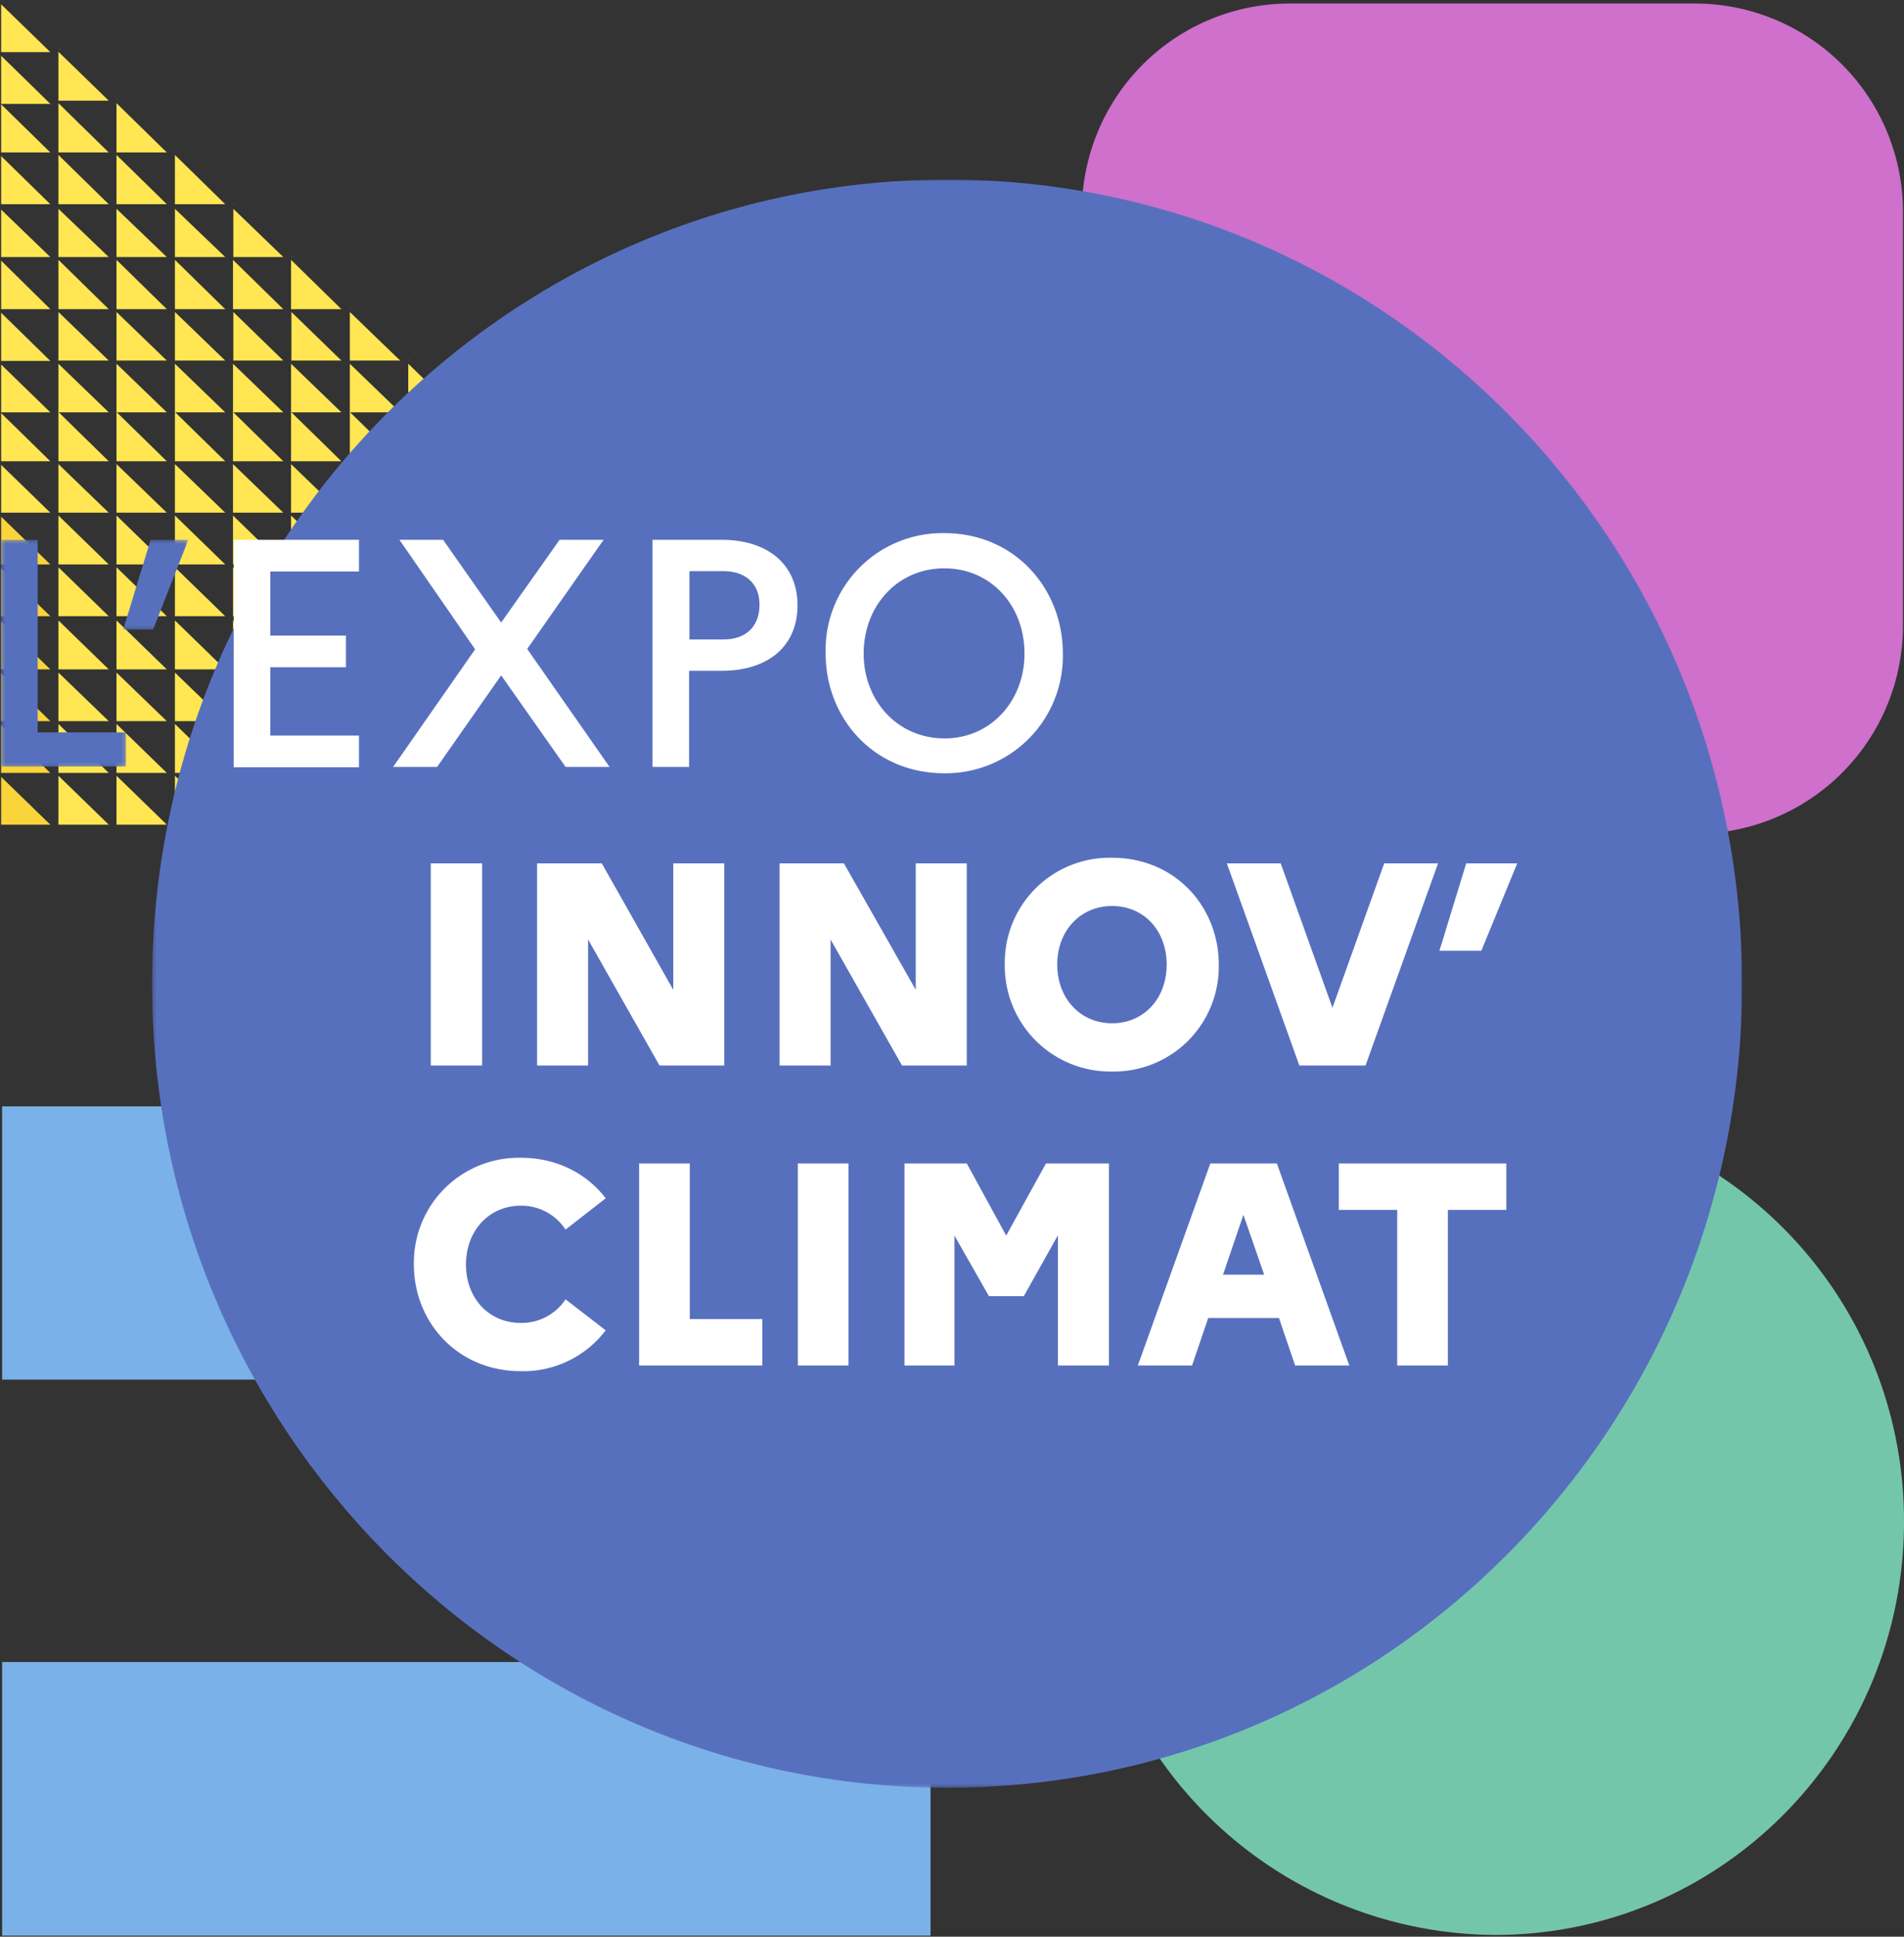 <svg xmlns="http://www.w3.org/2000/svg" fill="none" viewBox="0 0 541 550"><rect x="0" y="0" width="541" height="550" fill="#333333" stroke="none"/><g style="mix-blend-mode:multiply"><mask id="a" width="265" height="236" x="0" y="0" maskUnits="userSpaceOnUse" style="mask-type:luminance"><path fill="#fff" d="M264.3 0H0v235.4h264.3V0Z"/></mask><g mask="url(#a)"><path fill="#FFE652" d="M49.7 117.1H64l-14.3-13.8V117Zm-16.6 0h14.3l-14.3-13.8V117Zm-16.5 0h14.3l-14.3-13.8V117Zm-16.3 0h14l-14-13.6v13.6Zm49.4-14.7H64L49.7 88.6v13.8Zm-16.6 0h14.3L33.1 88.6v13.8Zm-16.5 0h14.3L16.6 88.6v13.8Zm-16.3.1h14L.3 88.8v13.7Zm49.4-14.7H64l-14.3-14v14Zm-16.6 0h14.3l-14.3-14v14Zm-16.5 0h14.3l-14.3-14v14Zm-16.3 0h14L.3 74v13.7ZM49.7 73H64L49.7 59.3V73Zm-16.6 0h14.3L33.1 59.3V73Zm-16.5 0h14.3L16.6 59.3V73ZM.3 73h14L.3 59.5v13.7Zm49.4-15H64L49.7 44v14Zm-16.6 0h14.3L33.1 44v14Zm-16.5 0h14.3L16.6 44v14ZM.3 58h14L.3 44.3V58Z"/><mask id="b" width="265" height="236" x="0" y="0" maskUnits="userSpaceOnUse" style="mask-type:luminance"><path fill="#fff" d="M.3 0v235.4h264L.3 0Z"/></mask><g mask="url(#b)"><path fill="#F4E721" d="M49.7 29.4v13.9H64l-14.3-14Z"/></g><path fill="#FFE652" d="M33.1 43.3h14.3l-14.3-14v14Zm-16.5 0h14.3l-14.3-14v14Zm-16.3 0h14L.3 29.6v13.7Z"/><mask id="c" width="265" height="236" x="0" y="0" maskUnits="userSpaceOnUse" style="mask-type:luminance"><path fill="#fff" d="M.3 0v235.4h264L.3 0Z"/></mask><g mask="url(#c)"><path fill="#F4E721" d="M33.1 14.7v13.9h14.3L33.1 14.7Z"/></g><path fill="#FFE652" d="M16.6 28.6h14.3L16.6 14.7v13.9Zm-16.3.9h14L.3 15.8v13.7Z"/><mask id="d" width="265" height="236" x="0" y="0" maskUnits="userSpaceOnUse" style="mask-type:luminance"><path fill="#fff" d="M.3 0v235.4h264L.3 0Z"/></mask><g mask="url(#d)"><path fill="#F4E721" d="M16.6 0v13.9h14.3L16.6 0Z"/></g><path fill="#FFE652" d="M.3 14.8h14L.3 1.2v13.6ZM116 117.1h14.2L116 103.3V117Zm-16.6 0h14.3l-14.3-13.8V117Zm-16.6 0H97l-14.3-13.8V117Zm-16.6 0h14.3l-14.3-13.8V117Z"/><mask id="e" width="265" height="236" x="0" y="0" maskUnits="userSpaceOnUse" style="mask-type:luminance"><path fill="#fff" d="M.3 0v235.4h264L.3 0Z"/></mask><g mask="url(#e)"><path fill="#F4E721" d="M116 88.6v13.8h14.2L116 88.6Z"/></g><path fill="#FFE652" d="M99.4 102.4h14.3L99.4 88.6v13.8Zm-16.6 0H97L82.8 88.6v13.8Zm-16.6 0h14.3L66.3 88.6v13.8Z"/><mask id="f" width="265" height="236" x="0" y="0" maskUnits="userSpaceOnUse" style="mask-type:luminance"><path fill="#fff" d="M.3 0v235.4h264L.3 0Z"/></mask><g mask="url(#f)"><path fill="#F4E721" d="M99.4 73.9v13.9h14.3l-14.3-14Z"/></g><path fill="#FFE652" d="M82.8 87.8H97l-14.3-14v14Zm-16.6 0h14.3l-14.3-14v14Z"/><mask id="g" width="265" height="236" x="0" y="0" maskUnits="userSpaceOnUse" style="mask-type:luminance"><path fill="#fff" d="M.3 0v235.4h264L.3 0Z"/></mask><g mask="url(#g)"><path fill="#F4E721" d="M82.8 59.2V73H97L82.8 59Z"/></g><path fill="#FFE652" d="M66.2 73h14.3L66.3 59.3V73Z"/><mask id="h" width="265" height="236" x="0" y="0" maskUnits="userSpaceOnUse" style="mask-type:luminance"><path fill="#fff" d="M.3 0v235.4h264L.3 0Z"/></mask><g fill="#F4E721" mask="url(#h)"><path d="M66.2 44v14h14.3L66.2 44Zm66.1 59.3V117h14.3l-14.3-13.8Z"/></g><path fill="#FFE652" d="M49.7 234.2H64l-14.3-13.9v13.9Zm-16.6 0h14.3l-14.3-13.9v13.9Zm-16.5 0h14.3l-14.3-13.9v13.9Z"/><path fill="#F9D43A" d="M.3 234.2h14l-14-13.6v13.6Z"/><path fill="#FFE652" d="M49.7 219.5H64l-14.3-13.9v13.9Zm-16.6 0h14.3l-14.3-13.9v13.9Zm-16.5 0h14.3l-14.3-13.9v13.9Z"/><path fill="#F9D43A" d="M.3 219.5h14l-14-13.6v13.6Z"/><path fill="#FFE652" d="M49.7 204.8H64L49.7 191v14Zm-16.6 0h14.3L33.1 191v14Zm-16.5 0h14.3L16.6 191v14Z"/><path fill="#F9D43A" d="M.3 204.8h14l-14-13.6v13.6Z"/><path fill="#FFE652" d="M49.7 190.1H64l-14.3-13.9v14Zm-16.6 0h14.3l-14.3-13.9v14Zm-16.5 0h14.3l-14.3-13.9v14Z"/><path fill="#F9D43A" d="M.3 190.1h14l-14-13.6V190Z"/><path fill="#FFE652" d="M49.7 175H64l-14.3-13.9v14Zm-16.6 0h14.3l-14.3-13.9v14Zm-16.5 0h14.3l-14.3-13.9v14Z"/><path fill="#F9D43A" d="M.3 175h14l-14-13.6V175Z"/><path fill="#FFE652" d="M49.7 160.3H64l-14.3-13.9v14Zm-16.6 0h14.3l-14.3-13.9v14Zm-16.5 0h14.3l-14.3-13.9v14Z"/><path fill="#F9D43A" d="M.3 160.3h14l-14-13.6v13.6Z"/><path fill="#FFE652" d="M49.7 145.6H64l-14.3-13.8v13.8Zm-16.6 0h14.3l-14.3-13.8v13.8Zm-16.5 0h14.3l-14.3-13.8v13.8Zm-16.3 0h14L.3 132v13.6ZM49.7 131H64l-14.3-14v14Zm-16.6 0h14.3l-14.3-14v14Zm-16.5 0h14.3l-14.3-14v14ZM.3 131h14l-14-13.7v13.6ZM116 234.2h14.2L116 220.3v13.9Zm-16.6 0h14.3l-14.3-13.9v13.9Zm-16.6 0H97l-14.3-13.9v13.9Zm-16.6 0h14.3l-14.3-13.9v13.9Zm49.8-14.7h14.2L116 205.6v13.9Zm-16.6 0h14.3l-14.3-13.9v13.9Zm-16.6 0H97l-14.3-13.9v13.9Zm-16.6 0h14.3l-14.3-13.9v13.9Zm49.8-14.7h14.2L116 191v14Zm-16.6 0h14.3L99.4 191v14Zm-16.6 0H97L82.8 191v14Zm-16.6 0h14.3L66.3 191v14Zm49.8-14.7h14.2L116 176.2v14Zm-16.6 0h14.3l-14.3-13.9v14Zm-16.6 0H97l-14.3-13.9v14Zm-16.6 0h14.3l-14.3-13.9v14ZM116 175h14.2L116 161.1v14Zm-16.6 0h14.3l-14.3-13.9v14Zm-16.6 0H97l-14.3-13.9v14Zm-16.6 0h14.3l-14.3-13.9v14Zm49.8-14.7h14.2L116 146.4v14Zm-16.6 0h14.3l-14.3-13.9v14Zm-16.6 0H97l-14.3-13.9v14Zm-16.6 0h14.3l-14.3-13.9v14Zm49.8-14.7h14.2L116 131.8v13.8Zm-16.6 0h14.3l-14.3-13.8v13.8Zm-16.6 0H97l-14.3-13.8v13.8Zm-16.6 0h14.3l-14.3-13.8v13.8ZM116 131h14.2L116 117v14Zm-16.6 0h14.3l-14.3-14v14Zm-16.6 0H97l-14.3-14v14Zm-16.6 0h14.3l-14.3-14v14ZM182 234.2h14.3L182 220.3v13.9Zm-16.6 0h14.3l-14.3-13.9v13.9Zm-16.6 0h14.4l-14.3-13.9v13.9Zm-16.5 0h14.3l-14.3-13.9v13.9Zm49.7-14.7h14.3L182 205.6v13.9Zm-16.6 0h14.3l-14.3-13.9v13.9Zm-16.6 0h14.4l-14.3-13.9v13.9Zm-16.5 0h14.3l-14.3-13.9v13.9Zm49.7-14.7h14.3L182 191v14Zm-16.6 0h14.3L165.4 191v14Zm-16.6 0h14.4L148.9 191v14Zm-16.5 0h14.3L132.3 191v14Zm49.7-14.7h14.3L182 176.2v14Zm-16.6 0h14.3l-14.3-13.9v14Zm-16.6 0h14.4l-14.3-13.9v14Zm-16.5 0h14.3l-14.3-13.9v14ZM182 175h14.3l-2.7-2.6L182 162v13Zm-16.6 0h14.3l-14.3-13.9v14Zm-16.6 0h14.4l-14.3-13.9v14Zm-16.5 0h14.3l-14.3-13.9v14Z"/><mask id="i" width="265" height="236" x="0" y="0" maskUnits="userSpaceOnUse" style="mask-type:luminance"><path fill="#fff" d="M.3 0v235.4h264L.3 0Z"/></mask><g mask="url(#i)"><path fill="#F4E721" d="M182 146.4v14h14.3l-14.3-14Z"/></g><path fill="#FFE652" d="M165.4 160.3h14.3l-3.6-3.5-10.7-9.5v13Zm-16.6 0h14.4l-14.3-13.9v14Zm-16.5 0h14.3l-14.3-13.9v14Z"/><mask id="j" width="265" height="236" x="0" y="0" maskUnits="userSpaceOnUse" style="mask-type:luminance"><path fill="#fff" d="M.3 0v235.4h264L.3 0Z"/></mask><g mask="url(#j)"><path fill="#F4E721" d="M165.4 131.7v14h14.3l-14.3-14Z"/></g><path fill="#FFE652" d="M148.8 145.6h14.4l-4.6-4.4-9.8-8.7v13.1Zm-16.5 0h14.3l-14.3-13.8v13.8Z"/><mask id="k" width="265" height="236" x="0" y="0" maskUnits="userSpaceOnUse" style="mask-type:luminance"><path fill="#fff" d="M.3 0v235.4h264L.3 0Z"/></mask><g mask="url(#k)"><path fill="#F4E721" d="M148.8 117v14h14.4l-14.4-14Z"/></g><path fill="#FFE652" d="M132.3 131h14.3l-5.5-5.4-8.8-7.9V131Zm115.9 103.2h14.3l-4.2-4.1-10-9v13Zm-16.6 0H246l-14.4-13.9v13.9Zm-16.6 0h14.4l-14.3-13.9v13.9Zm-16.5 0h14.3l-14.3-13.9v13.9Z"/><mask id="l" width="265" height="236" x="0" y="0" maskUnits="userSpaceOnUse" style="mask-type:luminance"><path fill="#fff" d="M.3 0v235.4h264L.3 0Z"/></mask><g mask="url(#l)"><path fill="#F4E721" d="M248.2 205.6v13.9h14.3l-14.3-13.9Z"/></g><path fill="#FFE652" d="M231.6 219.5H246l-5.2-5-9.2-8.2v13.2Zm-16.6 0h14.4l-14.3-13.9v13.9Zm-16.5 0h14.3l-14.3-13.9v13.9Z"/><mask id="m" width="265" height="236" x="0" y="0" maskUnits="userSpaceOnUse" style="mask-type:luminance"><path fill="#fff" d="M.3 0v235.4h264L.3 0Z"/></mask><g mask="url(#m)"><path fill="#F4E721" d="M231.6 191v13.8H246L231.6 191Z"/></g><path fill="#FFE652" d="M215 204.8h14.4l-6.1-6-8.2-7.2v13.2Zm-16.5 0h14.3L198.5 191v14Z"/><mask id="n" width="265" height="236" x="0" y="0" maskUnits="userSpaceOnUse" style="mask-type:luminance"><path fill="#fff" d="M.3 0v235.4h264L.3 0Z"/></mask><g mask="url(#n)"><path fill="#F4E721" d="M215 176.2v14h14.4l-14.3-14Z"/></g><path fill="#FFE652" d="M198.5 190.1h14.3l-7-6.8-7.3-6.5v13.3Z"/><mask id="o" width="265" height="236" x="0" y="0" maskUnits="userSpaceOnUse" style="mask-type:luminance"><path fill="#fff" d="M.3 0v235.4h264L.3 0Z"/></mask><g mask="url(#o)"><path fill="#F4E721" d="M198.5 161.1v14h14.3l-14.3-14Z"/></g></g></g><path fill="#CE70CC" d="M481.9 236.8H366.2a59.1 59.1 0 0 1-58.8-59.4v-117A59.1 59.1 0 0 1 366.2 1h115.7a59.1 59.1 0 0 1 58.8 59.4v117a59.1 59.1 0 0 1-58.8 59.4Z"/><path fill="#7AB1E8" d="M264.4 314.2H.6v77.6h263.8v-77.6Zm0 157.8H.6v77.7h263.8V472Z"/><path fill="#74C6AB" d="M541 432.1c0 64.9-52 117.4-116.2 117.4a116.8 116.8 0 0 1-116.2-117.4c0-64.9 52-117.4 116.2-117.4S541 367.2 541 432Z"/><g style="mix-blend-mode:multiply"><mask id="p" width="453" height="457" x="43" y="51" maskUnits="userSpaceOnUse" style="mask-type:luminance"><path fill="#fff" d="M495 51H43.3v456.7h451.9V51.1Z"/></mask><g mask="url(#p)"><path fill="#5770BE" d="M495 279.4c0 126-101 228.3-225.9 228.3-124.7 0-225.9-102.2-225.9-228.3C43.2 153.3 144.4 51 269.2 51 393.8 51 495 153.3 495 279.4"/></g></g><g style="mix-blend-mode:multiply"><mask id="q" width="36" height="65" x="0" y="153" maskUnits="userSpaceOnUse" style="mask-type:luminance"><path fill="#fff" d="M35.8 153.3H.3v64.5h35.5v-64.5Z"/></mask><g mask="url(#q)"><path fill="#5770BE" d="M.3 153.3h10.4V208h25.1v9.7H.3v-64.5Z"/></g></g><g style="mix-blend-mode:multiply"><mask id="r" width="20" height="26" x="34" y="153" maskUnits="userSpaceOnUse" style="mask-type:luminance"><path fill="#fff" d="M53.5 153.3H35v25.5h18.6v-25.5Z"/></mask><g mask="url(#r)"><path fill="#5770BE" d="m35 178.8 7.8-25.5h10.7l-10 25.5H35Z"/></g></g><path fill="#fff" d="M66.4 153.3H102v9H76.8v18.2h21.5v9H76.8v19.4H102v9H66.4v-64.6Zm45.3 64.5 23.3-33.4-21.5-31.1h12.4l16.5 23.5 16.6-23.5h12.5l-21.7 31 23.4 33.5h-12.5l-18.3-26-18.2 26h-12.5Zm73.8-64.5H205c13.4 0 21.6 7.2 21.6 18.6 0 11.5-8.2 18.6-21.6 18.6h-9.2v27.3h-10.4v-64.5Zm10.4 9v19.3h9.6c6.5 0 10.3-3.7 10.3-9.9 0-5.8-3.8-9.5-10.3-9.5H196ZM302 185.6a33.3 33.3 0 0 1-33.7 34c-20 0-33.7-15.6-33.7-34a33.2 33.2 0 0 1 33.7-34.2c20 0 33.7 15.7 33.7 34.2Zm-10.9 0c0-13.6-9.5-24.2-22.8-24.2s-22.9 10.7-22.9 24.2c0 13.4 9.6 24.1 23 24.1 13.2 0 22.7-10.7 22.7-24.1Zm-154.2 59.6h-14.5v57.4H137v-57.4Zm15.7 0H171l20.3 35.9v-35.9h14.5v57.4h-18.4l-20.3-35.8v35.8h-14.5v-57.4Zm68.9 0h18.3l20.4 35.9v-35.9h14.5v57.4h-18.4L236 266.8v35.8h-14.5v-57.4ZM346.3 274a29.8 29.8 0 0 1-30.3 30.3 30 30 0 0 1-30.5-30.4 29.8 29.8 0 0 1 30.5-30.3c18 0 30.3 14 30.3 30.3Zm-14.8 0c0-9.8-6.5-16.7-15.5-16.7s-15.6 7-15.6 16.6c0 9.6 6.5 16.7 15.6 16.7 9 0 15.5-7 15.5-16.7Zm32.4-28.8 14.7 41 14.7-41h15.3L388 302.6h-18.8l-20.6-57.4h15.3ZM409 270l7.6-24.8h14.5L420.9 270h-12Zm-248.3 99 11.4 8.8a29.4 29.4 0 0 1-24.1 11.6c-18 0-30.4-13.9-30.4-30.3a29.8 29.8 0 0 1 30.4-30.3c10.4 0 18.8 4.6 24.1 11.5l-11.4 8.9a15 15 0 0 0-12.7-6.8c-9 0-15.6 7.1-15.6 16.7s6.5 16.6 15.6 16.6a15 15 0 0 0 12.7-6.7m20.7-38.6H196v44.2h20.6v13.2h-35v-57.4Zm59.7 0h-14.4v57.4h14.4v-57.4Zm15.8 0h17.8l11.2 20.5 11.3-20.5h17.9v57.4h-14.5v-37l-9.7 17.3H281l-9.8-17.2v36.9H257v-57.4Zm87.1 0h18.8l20.6 57.4H368l-4.6-13.5h-20.1l-4.6 13.5h-15.4l20.6-57.4Zm15.2 31.6-5.9-17-5.8 17h11.7Zm21.2-31.6H428v13.2h-16.6v44.2H397v-44.2h-16.6v-13.2Z"/></svg>